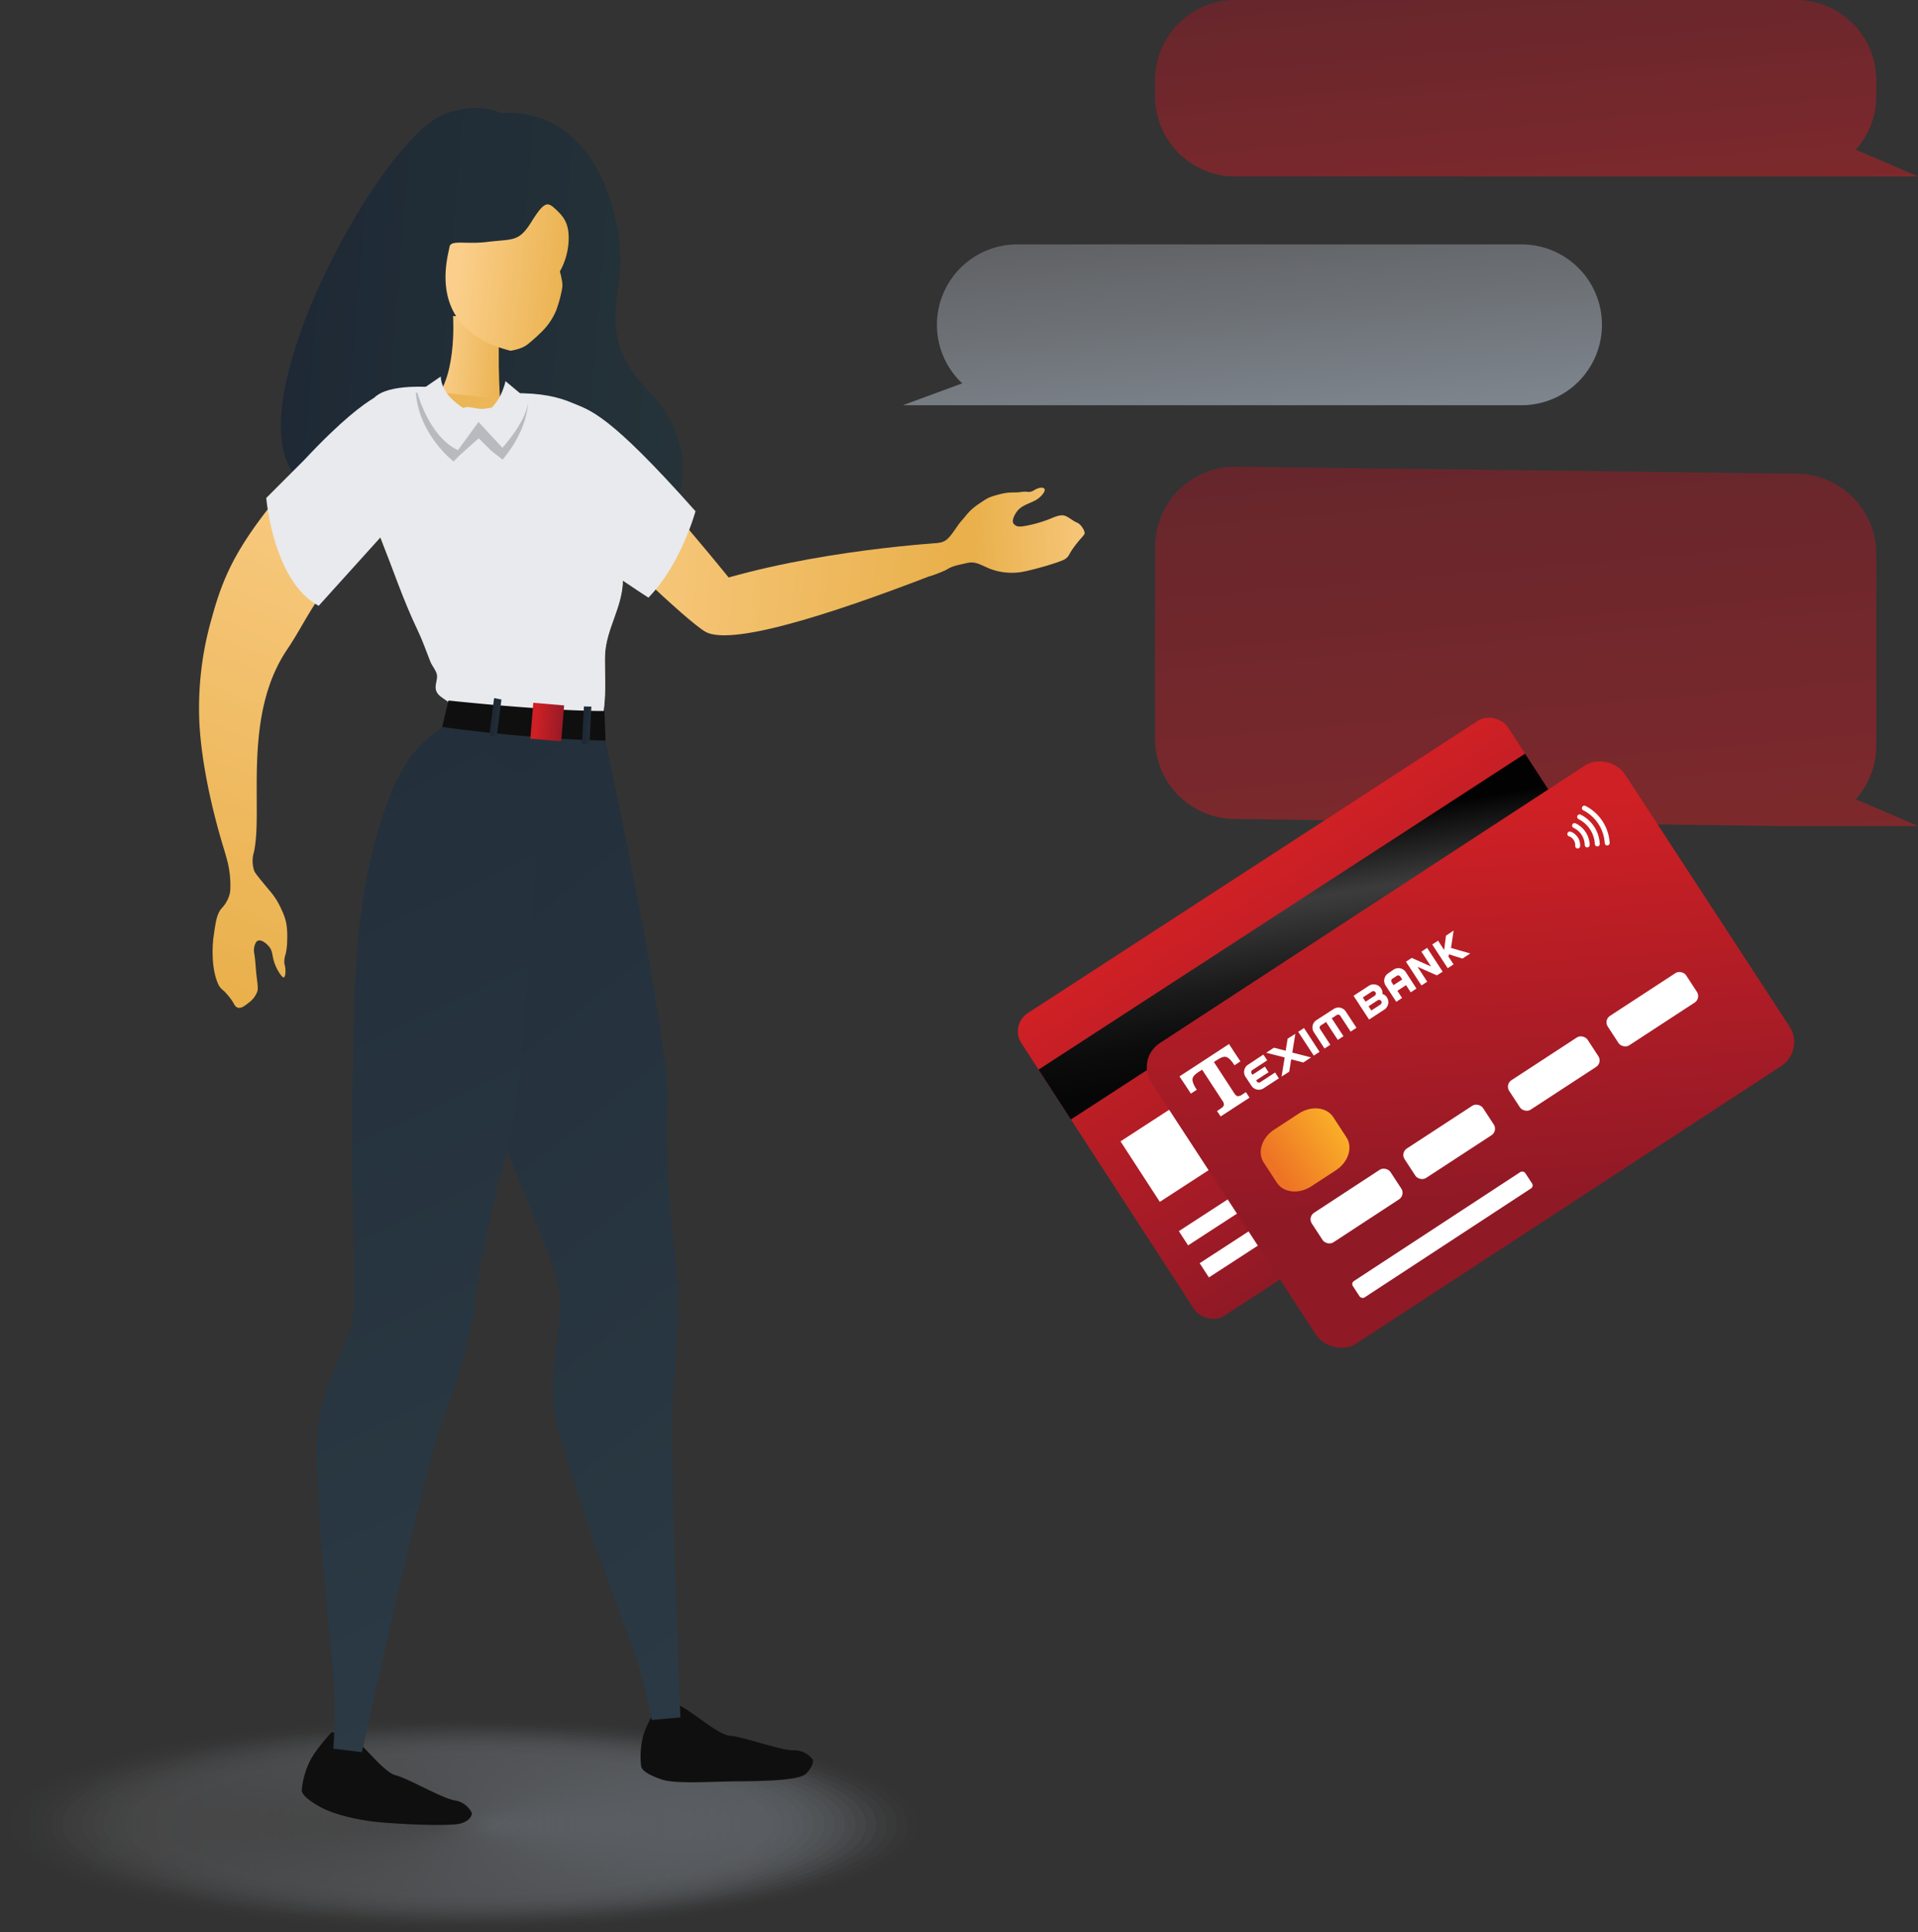 <?xml version="1.0" encoding="UTF-8"?> <svg xmlns="http://www.w3.org/2000/svg" xmlns:xlink="http://www.w3.org/1999/xlink" viewBox="0 0 817.96 823.92"><rect x="0" y="0" width="817.96" height="823.92" fill="#333333" stroke="none"/><defs><style>.cls-1{opacity:0.5;}.cls-2{fill:url(#linear-gradient);}.cls-3{fill:url(#linear-gradient-2);}.cls-4{fill:url(#linear-gradient-3);}.cls-5{fill:url(#linear-gradient-4);}.cls-6{fill:url(#linear-gradient-5);}.cls-7{fill:#fff;}.cls-8{fill:url(#linear-gradient-6);}.cls-9{fill:url(#linear-gradient-7);}.cls-10{opacity:0.25;}.cls-11{opacity:0;fill:url(#linear-gradient-8);}.cls-12{opacity:0.02;fill:url(#linear-gradient-9);}.cls-13{opacity:0.05;fill:url(#linear-gradient-10);}.cls-14{opacity:0.07;fill:url(#linear-gradient-11);}.cls-15{opacity:0.1;fill:url(#linear-gradient-12);}.cls-16{opacity:0.12;fill:url(#linear-gradient-13);}.cls-17{opacity:0.15;fill:url(#linear-gradient-14);}.cls-18{opacity:0.17;fill:url(#linear-gradient-15);}.cls-19{opacity:0.2;fill:url(#linear-gradient-16);}.cls-20{opacity:0.22;fill:url(#linear-gradient-17);}.cls-21{opacity:0.24;fill:url(#linear-gradient-18);}.cls-22{opacity:0.27;fill:url(#linear-gradient-19);}.cls-23{opacity:0.29;fill:url(#linear-gradient-20);}.cls-24{opacity:0.32;fill:url(#linear-gradient-21);}.cls-25{opacity:0.34;fill:url(#linear-gradient-22);}.cls-26{opacity:0.37;fill:url(#linear-gradient-23);}.cls-27{opacity:0.39;fill:url(#linear-gradient-24);}.cls-28{opacity:0.41;fill:url(#linear-gradient-25);}.cls-29{opacity:0.44;fill:url(#linear-gradient-26);}.cls-30{opacity:0.46;fill:url(#linear-gradient-27);}.cls-31{opacity:0.49;fill:url(#linear-gradient-28);}.cls-32{opacity:0.51;fill:url(#linear-gradient-29);}.cls-33{opacity:0.54;fill:url(#linear-gradient-30);}.cls-34{opacity:0.56;fill:url(#linear-gradient-31);}.cls-35{opacity:0.59;fill:url(#linear-gradient-32);}.cls-36{opacity:0.61;fill:url(#linear-gradient-33);}.cls-37{opacity:0.63;fill:url(#linear-gradient-34);}.cls-38{opacity:0.66;fill:url(#linear-gradient-35);}.cls-39{opacity:0.68;fill:url(#linear-gradient-36);}.cls-40{opacity:0.71;fill:url(#linear-gradient-37);}.cls-41{opacity:0.73;fill:url(#linear-gradient-38);}.cls-42{opacity:0.76;fill:url(#linear-gradient-39);}.cls-43{opacity:0.78;fill:url(#linear-gradient-40);}.cls-44{opacity:0.8;fill:url(#linear-gradient-41);}.cls-45{opacity:0.83;fill:url(#linear-gradient-42);}.cls-46{opacity:0.85;fill:url(#linear-gradient-43);}.cls-47{opacity:0.88;fill:url(#linear-gradient-44);}.cls-48{opacity:0.9;fill:url(#linear-gradient-45);}.cls-49{opacity:0.93;fill:url(#linear-gradient-46);}.cls-50{opacity:0.95;fill:url(#linear-gradient-47);}.cls-51{opacity:0.98;fill:url(#linear-gradient-48);}.cls-52{fill:url(#linear-gradient-49);}.cls-53{fill:url(#linear-gradient-50);}.cls-54{fill:url(#linear-gradient-51);}.cls-55{fill:#100f0f;}.cls-56{fill:url(#linear-gradient-52);}.cls-57{fill:url(#linear-gradient-53);}.cls-58{fill:url(#linear-gradient-54);}.cls-59{fill:url(#linear-gradient-55);}.cls-60{fill:url(#linear-gradient-56);}.cls-61{fill:url(#linear-gradient-57);}.cls-62{fill:#e8eaee;}.cls-63{fill:url(#linear-gradient-58);}.cls-64{fill:url(#linear-gradient-59);}.cls-65{fill:url(#linear-gradient-60);}.cls-66{fill:url(#linear-gradient-61);}.cls-67{fill:url(#linear-gradient-62);}.cls-68{fill:#b7babe;}</style><linearGradient id="linear-gradient" x1="639.39" y1="150.39" x2="659.84" y2="387.25" gradientUnits="userSpaceOnUse"><stop offset="0" stop-color="#901926"></stop><stop offset="1" stop-color="#cf2025"></stop></linearGradient><linearGradient id="linear-gradient-2" x1="647.4" y1="-32.36" x2="658.91" y2="100.98" xlink:href="#linear-gradient"></linearGradient><linearGradient id="linear-gradient-3" x1="527.41" y1="77.04" x2="537.42" y2="192.96" gradientUnits="userSpaceOnUse"><stop offset="0" stop-color="#808184"></stop><stop offset="1" stop-color="#d1e1f2"></stop></linearGradient><linearGradient id="linear-gradient-4" x1="-3686.09" y1="5593.76" x2="-3532.23" y2="5593.76" gradientTransform="translate(6169.93 4043.38) rotate(90)" xlink:href="#linear-gradient"></linearGradient><linearGradient id="linear-gradient-5" x1="-13.82" y1="2000.34" x2="41.85" y2="1875" gradientTransform="translate(580.85 2317.23) rotate(179.87)" gradientUnits="userSpaceOnUse"><stop offset="0.27" stop-color="#060606"></stop><stop offset="0.4" stop-color="#0c0c0c"></stop><stop offset="0.55" stop-color="#1b1b1b"></stop><stop offset="0.73" stop-color="#363636"></stop><stop offset="0.77" stop-color="#3c3c3c"></stop><stop offset="1" stop-color="#020202"></stop></linearGradient><linearGradient id="linear-gradient-6" x1="26.8" y1="2055.28" x2="107.25" y2="1908.11" gradientTransform="translate(570.24 -1550.54)" xlink:href="#linear-gradient"></linearGradient><linearGradient id="linear-gradient-7" x1="-42.1" y1="1995.71" x2="-6.67" y2="1995.71" gradientTransform="matrix(0.84, -0.55, 0.55, 0.84, -513.91, -1194.17)" gradientUnits="userSpaceOnUse"><stop offset="0" stop-color="#ee7324"></stop><stop offset="1" stop-color="#fab329"></stop></linearGradient><linearGradient id="linear-gradient-8" x1="0" y1="777.99" x2="395.87" y2="777.99" xlink:href="#linear-gradient-3"></linearGradient><linearGradient id="linear-gradient-9" x1="4.43" y1="777.99" x2="391.43" y2="777.99" xlink:href="#linear-gradient-3"></linearGradient><linearGradient id="linear-gradient-10" x1="8.87" y1="777.99" x2="387" y2="777.99" xlink:href="#linear-gradient-3"></linearGradient><linearGradient id="linear-gradient-11" x1="13.3" y1="777.99" x2="382.56" y2="777.99" xlink:href="#linear-gradient-3"></linearGradient><linearGradient id="linear-gradient-12" x1="17.74" y1="777.99" x2="378.13" y2="777.99" xlink:href="#linear-gradient-3"></linearGradient><linearGradient id="linear-gradient-13" x1="22.17" y1="777.99" x2="373.69" y2="777.99" xlink:href="#linear-gradient-3"></linearGradient><linearGradient id="linear-gradient-14" x1="26.61" y1="777.99" x2="369.26" y2="777.99" xlink:href="#linear-gradient-3"></linearGradient><linearGradient id="linear-gradient-15" x1="31.04" y1="777.99" x2="364.83" y2="777.99" xlink:href="#linear-gradient-3"></linearGradient><linearGradient id="linear-gradient-16" x1="35.48" y1="777.99" x2="360.39" y2="777.99" xlink:href="#linear-gradient-3"></linearGradient><linearGradient id="linear-gradient-17" x1="39.91" y1="777.99" x2="355.96" y2="777.99" xlink:href="#linear-gradient-3"></linearGradient><linearGradient id="linear-gradient-18" x1="44.35" y1="777.99" x2="351.52" y2="777.99" xlink:href="#linear-gradient-3"></linearGradient><linearGradient id="linear-gradient-19" x1="48.78" y1="777.99" x2="347.09" y2="777.99" xlink:href="#linear-gradient-3"></linearGradient><linearGradient id="linear-gradient-20" x1="53.22" y1="777.99" x2="342.65" y2="777.99" xlink:href="#linear-gradient-3"></linearGradient><linearGradient id="linear-gradient-21" x1="57.65" y1="777.99" x2="338.22" y2="777.99" xlink:href="#linear-gradient-3"></linearGradient><linearGradient id="linear-gradient-22" x1="62.09" y1="777.99" x2="333.78" y2="777.99" xlink:href="#linear-gradient-3"></linearGradient><linearGradient id="linear-gradient-23" x1="66.52" y1="777.99" x2="329.35" y2="777.99" xlink:href="#linear-gradient-3"></linearGradient><linearGradient id="linear-gradient-24" x1="70.96" y1="777.99" x2="324.91" y2="777.99" xlink:href="#linear-gradient-3"></linearGradient><linearGradient id="linear-gradient-25" x1="75.39" y1="777.99" x2="320.48" y2="777.99" xlink:href="#linear-gradient-3"></linearGradient><linearGradient id="linear-gradient-26" x1="79.83" y1="777.99" x2="316.04" y2="777.99" xlink:href="#linear-gradient-3"></linearGradient><linearGradient id="linear-gradient-27" x1="84.26" y1="777.99" x2="311.61" y2="777.99" xlink:href="#linear-gradient-3"></linearGradient><linearGradient id="linear-gradient-28" x1="88.7" y1="777.99" x2="307.17" y2="777.99" xlink:href="#linear-gradient-3"></linearGradient><linearGradient id="linear-gradient-29" x1="93.13" y1="777.99" x2="302.74" y2="777.99" xlink:href="#linear-gradient-3"></linearGradient><linearGradient id="linear-gradient-30" x1="97.57" y1="777.99" x2="298.3" y2="777.99" xlink:href="#linear-gradient-3"></linearGradient><linearGradient id="linear-gradient-31" x1="102" y1="777.99" x2="293.87" y2="777.99" xlink:href="#linear-gradient-3"></linearGradient><linearGradient id="linear-gradient-32" x1="106.43" y1="777.99" x2="289.43" y2="777.99" xlink:href="#linear-gradient-3"></linearGradient><linearGradient id="linear-gradient-33" x1="110.87" y1="777.99" x2="285" y2="777.99" xlink:href="#linear-gradient-3"></linearGradient><linearGradient id="linear-gradient-34" x1="115.3" y1="777.99" x2="280.56" y2="777.99" xlink:href="#linear-gradient-3"></linearGradient><linearGradient id="linear-gradient-35" x1="119.74" y1="777.99" x2="276.13" y2="777.99" xlink:href="#linear-gradient-3"></linearGradient><linearGradient id="linear-gradient-36" x1="124.17" y1="777.99" x2="271.7" y2="777.99" xlink:href="#linear-gradient-3"></linearGradient><linearGradient id="linear-gradient-37" x1="128.61" y1="777.99" x2="267.26" y2="777.99" xlink:href="#linear-gradient-3"></linearGradient><linearGradient id="linear-gradient-38" x1="133.04" y1="777.99" x2="262.83" y2="777.99" xlink:href="#linear-gradient-3"></linearGradient><linearGradient id="linear-gradient-39" x1="137.48" y1="777.99" x2="258.39" y2="777.99" xlink:href="#linear-gradient-3"></linearGradient><linearGradient id="linear-gradient-40" x1="141.91" y1="777.99" x2="253.96" y2="777.99" xlink:href="#linear-gradient-3"></linearGradient><linearGradient id="linear-gradient-41" x1="146.35" y1="777.99" x2="249.52" y2="777.99" xlink:href="#linear-gradient-3"></linearGradient><linearGradient id="linear-gradient-42" x1="150.78" y1="777.99" x2="245.09" y2="777.99" xlink:href="#linear-gradient-3"></linearGradient><linearGradient id="linear-gradient-43" x1="155.22" y1="777.99" x2="240.65" y2="777.99" xlink:href="#linear-gradient-3"></linearGradient><linearGradient id="linear-gradient-44" x1="159.65" y1="777.99" x2="236.22" y2="777.99" xlink:href="#linear-gradient-3"></linearGradient><linearGradient id="linear-gradient-45" x1="164.09" y1="777.99" x2="231.78" y2="777.99" xlink:href="#linear-gradient-3"></linearGradient><linearGradient id="linear-gradient-46" x1="168.52" y1="777.99" x2="227.35" y2="777.99" xlink:href="#linear-gradient-3"></linearGradient><linearGradient id="linear-gradient-47" x1="172.96" y1="777.99" x2="222.91" y2="777.99" xlink:href="#linear-gradient-3"></linearGradient><linearGradient id="linear-gradient-48" x1="177.39" y1="777.99" x2="218.48" y2="777.99" xlink:href="#linear-gradient-3"></linearGradient><linearGradient id="linear-gradient-49" x1="181.83" y1="777.99" x2="214.04" y2="777.99" xlink:href="#linear-gradient-3"></linearGradient><linearGradient id="linear-gradient-50" x1="-3255.85" y1="9938.4" x2="-2999.09" y2="9938.4" gradientTransform="matrix(0.32, -0.94, -0.85, -0.35, 9559.61, 832.56)" gradientUnits="userSpaceOnUse"><stop offset="0" stop-color="#e9b04b"></stop><stop offset="1" stop-color="#fbcf8b"></stop></linearGradient><linearGradient id="linear-gradient-51" x1="1032.93" y1="680.48" x2="1223.1" y2="680.48" gradientTransform="matrix(-0.9, -0.08, -0.08, 1, 1280.53, -439.9)" gradientUnits="userSpaceOnUse"><stop offset="0" stop-color="#253339"></stop><stop offset="1" stop-color="#1e2935"></stop></linearGradient><linearGradient id="linear-gradient-52" x1="-10409.23" y1="298.39" x2="-10917.46" y2="-870.53" gradientTransform="matrix(0.8, -0.16, 0.16, 0.98, 8886.77, -747.99)" gradientUnits="userSpaceOnUse"><stop offset="0" stop-color="#364851"></stop><stop offset="1" stop-color="#1e2935"></stop></linearGradient><linearGradient id="linear-gradient-53" x1="-11895.15" y1="-406.48" x2="-12389.36" y2="-1543.15" gradientTransform="matrix(0.81, 0.03, -0.08, 0.99, 10020.97, 1971.85)" xlink:href="#linear-gradient-52"></linearGradient><linearGradient id="linear-gradient-54" x1="895.87" y1="745.05" x2="822.84" y2="734.78" gradientTransform="matrix(-0.9, -0.08, -0.08, 1, 1280.53, -439.9)" xlink:href="#linear-gradient-50"></linearGradient><linearGradient id="linear-gradient-55" x1="902.73" y1="751.59" x2="1100.67" y2="751.59" gradientTransform="matrix(-0.9, -0.08, -0.08, 1, 1280.53, -439.9)" xlink:href="#linear-gradient-50"></linearGradient><linearGradient id="linear-gradient-56" x1="1120.01" y1="700.76" x2="1154.64" y2="700.76" gradientTransform="matrix(-0.9, -0.08, -0.08, 1, 1280.53, -439.9)" xlink:href="#linear-gradient-50"></linearGradient><linearGradient id="linear-gradient-57" x1="1176.61" y1="681.61" x2="1048.09" y2="858.21" gradientTransform="matrix(-0.9, -0.08, -0.08, 1, 1280.53, -439.9)" xlink:href="#linear-gradient-50"></linearGradient><linearGradient id="linear-gradient-58" x1="1086.43" y1="846.3" x2="1091.33" y2="846.3" gradientTransform="matrix(-0.9, -0.08, -0.08, 1, 1280.53, -439.9)" xlink:href="#linear-gradient"></linearGradient><linearGradient id="linear-gradient-59" x1="-1590.62" y1="-594.39" x2="-1575.09" y2="-594.39" gradientTransform="matrix(-3.24, -0.45, -0.39, 3.37, -5139.57, 1405.34)" xlink:href="#linear-gradient-50"></linearGradient><linearGradient id="linear-gradient-60" x1="1080.24" y1="841.75" x2="1094.87" y2="841.75" gradientTransform="matrix(-0.9, -0.08, -0.08, 1, 1280.53, -439.9)" xlink:href="#linear-gradient"></linearGradient><linearGradient id="linear-gradient-61" x1="1067.01" y1="841.64" x2="1070.92" y2="841.64" xlink:href="#linear-gradient-51"></linearGradient><linearGradient id="linear-gradient-62" x1="1109.82" y1="841.88" x2="1114.19" y2="841.88" xlink:href="#linear-gradient-51"></linearGradient></defs><title>Tx_Uredicheski_SMS_tranzakcii_s_karta</title><g id="Layer_2" data-name="Layer 2"><g id="Layer_1-2" data-name="Layer 1"><g class="cls-1"><path class="cls-2" d="M791.42,340.82A34.14,34.14,0,0,0,800.17,318v-81.7A34.26,34.26,0,0,0,765.91,202l-239.07-3a34.26,34.26,0,0,0-34.26,34.26V315a34.26,34.26,0,0,0,34.26,34.26l233.8,3H818Z"></path><path class="cls-3" d="M791.42,63.82A34.14,34.14,0,0,0,800.17,41v-6.7A34.26,34.26,0,0,0,765.91,0H526.84a34.26,34.26,0,0,0-34.26,34.26V41a34.26,34.26,0,0,0,34.26,34.26H818Z"></path><path class="cls-4" d="M648.91,104.22H433.84a34.26,34.26,0,0,0-34.26,34.26h0a34.19,34.19,0,0,0,10.79,25l-25.28,9.31H648.91a34.26,34.26,0,0,0,34.26-34.26h0A34.26,34.26,0,0,0,648.91,104.22Z"></path></g><rect class="cls-5" x="452.46" y="357.28" width="247.4" height="153.86" rx="9.24" ry="9.24" transform="translate(1295.87 484.57) rotate(147)"></rect><rect class="cls-6" x="429.84" y="386.71" width="247.4" height="25.34" transform="translate(1235.3 432.84) rotate(147)"></rect><rect class="cls-7" x="556.26" y="396.7" width="129.52" height="30.77" transform="translate(1366.28 419.45) rotate(147)"></rect><rect class="cls-7" x="479.53" y="461.55" width="83.27" height="30.77" transform="translate(1218 593.07) rotate(147)"></rect><rect class="cls-7" x="490.83" y="477.58" width="171.96" height="7.24" transform="translate(1322.65 570.61) rotate(147)"></rect><rect class="cls-7" x="502.53" y="500.79" width="136.91" height="7.24" transform="translate(1324.58 616.46) rotate(147)"></rect><rect id="SVGID" class="cls-8" x="506.63" y="373.22" width="240.95" height="153.07" rx="12.16" ry="12.16" transform="translate(-143.86 415.93) rotate(-33.14)"></rect><path class="cls-7" d="M669.12,356.6a4.16,4.16,0,0,1,1.11.62,4,4,0,0,1,.89,1,4,4,0,0,1,.66,2.47,1,1,0,1,0,2.09.13,6,6,0,0,0-.19-1.92,6.07,6.07,0,0,0-.81-1.83,6.28,6.28,0,0,0-1.34-1.47,5.93,5.93,0,0,0-1.68-.94,1,1,0,0,0-.73,2"></path><path class="cls-7" d="M671.06,353a8.37,8.37,0,0,1,4.79,7.34,1,1,0,0,0,2.09-.06,10.47,10.47,0,0,0-6-9.17,1,1,0,0,0-.89,1.89"></path><path class="cls-7" d="M673.15,349.27a12.64,12.64,0,0,1,7,10.67,1,1,0,0,0,2.09-.11,14.76,14.76,0,0,0-8.11-12.43,1,1,0,0,0-.94,1.87"></path><path class="cls-7" d="M675.23,345.53a16.95,16.95,0,0,1,9.14,14,1,1,0,0,0,2.09-.12,19,19,0,0,0-10.27-15.74,1,1,0,0,0-1,1.86"></path><path class="cls-9" d="M574.22,485c2.81,4.3.81,10.58-4.47,14l-10.57,6.9c-5.27,3.44-11.82,2.74-14.63-1.56l-5.63-8.63c-2.81-4.3-.82-10.58,4.46-14l10.57-6.9c5.27-3.44,11.83-2.74,14.64,1.56Z"></path><path class="cls-7" d="M521.34,469.42l-8.67-13.28-1.58,1c-1.48,1-2.32,1.89-2.5,2.76s.2,2.14,1.15,3.79l.66,1-2.54,1.66-2.2-3.37L503,459l10.56-6.89,10.57-6.91,2.65,4.07L529,452.6l-2.54,1.66-.67-1c-1.13-1.54-2.13-2.39-3-2.58s-2,.21-3.54,1.18l-1.57,1,8.67,13.29c.52.79,1,1.22,1.49,1.29a3.51,3.51,0,0,0,2.06-.79l1.44-.94,1.54,2.36-6.15,4-6.16,4L519,473.77l1.41-.93c.89-.58,1.4-1.09,1.52-1.55A2.55,2.55,0,0,0,521.34,469.42Z"></path><path class="cls-7" d="M589.54,423.83a3.64,3.64,0,0,0-.34-2l-.25-.38a3.65,3.65,0,0,0-2.36-1.61,3.7,3.7,0,0,0-2.81.52l-6.54,4.27,6.62,10.13,6.53-4.26a3.76,3.76,0,0,0,1.09-5.18l-.22-.33h0A3.74,3.74,0,0,0,589.54,423.83Zm-8.35,1.52,3.9-2.55a1.08,1.08,0,0,1,1.49.32l.08.14.09.13,0,0,0,.07a1.08,1.08,0,0,1-.47,1.13l-3.9,2.55Zm7.54,3-3.91,2.55c0-.06-.76-1.16-.76-1.16l-.41-.65,3.9-2.55a1.08,1.08,0,0,1,1.3.1l.19.22A1.07,1.07,0,0,1,588.73,428.32Z"></path><path class="cls-7" d="M616.65,399l-.77,6.13-2.59-4-2.49,1.62,6.6,10.11,2.49-1.63-2.18-3.33s.23-.86.25-.95l5.71,1.82,3.33-2.18-8.2-2.36c0-.09,1.12-7.41,1.12-7.41Z"></path><path class="cls-7" d="M604.06,421.54l-4.54-7a3.74,3.74,0,0,0-5.18-1.09L592,415.06a3.76,3.76,0,0,0-1.09,5.18l4.54,6.95,2.48-1.63-2-3.06,3.7-2.41,2,3.06ZM598,417.67l-3.7,2.41-.82-1.25a1.07,1.07,0,0,1-.15-.8,1.09,1.09,0,0,1,.46-.68l1.91-1.24a1.07,1.07,0,0,1,1.48.31Z"></path><path class="cls-7" d="M561.41,435a3.72,3.72,0,0,0-1.61,2.36,3.66,3.66,0,0,0,.53,2.81l4.53,6.95,2.47-1.61-4.39-6.74a1.09,1.09,0,0,1-.14-.81,1,1,0,0,1,.46-.67l2.26-1.48,5,7.62,2.42-1.58-5-7.62,2.15-1.41a1.09,1.09,0,0,1,.81-.14,1,1,0,0,1,.67.46L576,439.9l2.49-1.62-4.54-6.94a3.73,3.73,0,0,0-5.17-1.09Z"></path><path class="cls-7" d="M549.13,442.92s-.8,4.92-.84,5.14l-5-1.3-3.3,2.16,7.88,2-1.33,8.15L549.8,457s.82-5,.85-5.26l5.17,1.33,3.3-2.16-8-2.06,1.3-8Z"></path><path class="cls-7" d="M532.26,454a3.7,3.7,0,0,0-1.62,2.36,3.74,3.74,0,0,0,.53,2.82L533.7,463a3.74,3.74,0,0,0,5.17,1.08l6.53-4.26-1.61-2.48-6.32,4.13a1.09,1.09,0,0,1-.81.14,1,1,0,0,1-.67-.46l-.3-.46,5.31-3.47-1.56-2.38-5.31,3.47-.35-.54a1,1,0,0,1-.15-.81,1,1,0,0,1,.46-.67l6.32-4.13-1.62-2.48Z"></path><rect class="cls-7" x="556.7" y="438.25" width="2.95" height="12.13" transform="translate(-152.1 377.36) rotate(-33.14)"></rect><polygon class="cls-7" points="615.24 414.32 615.23 414.32 608.62 404.19 606.17 405.8 610.3 412.14 602.05 408.48 602.05 408.48 602.05 408.48 599.59 410.09 606.2 420.22 608.66 418.61 604.52 412.27 612.78 415.92 612.78 415.93 615.24 414.32 615.24 414.32 615.24 414.32"></polygon><rect class="cls-7" x="567.99" y="523.06" width="87.56" height="8.3" rx="1.51" ry="1.51" transform="matrix(0.84, -0.55, 0.55, 0.84, -188.7, 420.14)"></rect><rect class="cls-7" x="555.31" y="507.38" width="39.93" height="15" rx="3.29" ry="3.29" transform="matrix(0.84, -0.55, 0.55, 0.84, -187.89, 398.19)"></rect><rect class="cls-7" x="598.06" y="479.47" width="39.93" height="15" rx="3.29" ry="3.29" transform="translate(-165.69 417.02) rotate(-33.14)"></rect><rect class="cls-7" x="642.67" y="450.35" width="39.93" height="15" rx="3.29" ry="3.29" transform="translate(-142.52 436.67) rotate(-33.14)"></rect><rect class="cls-7" x="684.7" y="422.91" width="39.93" height="15" rx="3.29" ry="3.29" transform="translate(-120.68 455.18) rotate(-33.14)"></rect><g class="cls-10"><ellipse id="_Path_" data-name="&lt;Path&gt;" class="cls-11" cx="197.93" cy="777.99" rx="197.93" ry="45.93"></ellipse><path class="cls-12" d="M391.43,778c0,24.8-86.63,44.9-193.5,44.9S4.43,802.79,4.43,778s86.64-44.9,193.5-44.9S391.43,753.19,391.43,778Z"></path><ellipse class="cls-13" cx="197.93" cy="777.99" rx="189.06" ry="43.87"></ellipse><path class="cls-14" d="M382.56,778c0,23.66-82.66,42.84-184.63,42.84S13.3,801.65,13.3,778,96,735.15,197.93,735.15,382.56,754.33,382.56,778Z"></path><path class="cls-15" d="M378.13,778c0,23.09-80.68,41.81-180.2,41.81S17.74,801.08,17.74,778s80.68-41.81,180.19-41.81S378.13,754.9,378.13,778Z"></path><ellipse class="cls-16" cx="197.93" cy="777.99" rx="175.76" ry="40.78"></ellipse><path class="cls-17" d="M369.26,778c0,22-76.7,39.75-171.33,39.75S26.61,799.94,26.61,778s76.7-39.76,171.32-39.76S369.26,756,369.26,778Z"></path><ellipse class="cls-18" cx="197.93" cy="777.99" rx="166.89" ry="38.73"></ellipse><path class="cls-19" d="M360.39,778c0,20.82-72.73,37.7-162.46,37.7S35.48,798.81,35.48,778s72.73-37.7,162.45-37.7S360.39,757.17,360.39,778Z"></path><path class="cls-20" d="M356,778c0,20.25-70.75,36.67-158,36.67s-158-16.42-158-36.67,70.75-36.67,158-36.67S356,757.74,356,778Z"></path><path class="cls-21" d="M351.52,778c0,19.68-68.76,35.64-153.59,35.64S44.35,797.67,44.35,778s68.76-35.64,153.58-35.64S351.52,758.31,351.52,778Z"></path><ellipse class="cls-22" cx="197.93" cy="777.99" rx="149.15" ry="34.61"></ellipse><path class="cls-23" d="M342.65,778c0,18.54-64.79,33.58-144.72,33.58S53.22,796.53,53.22,778,118,744.41,197.93,744.41,342.65,759.44,342.65,778Z"></path><path class="cls-24" d="M338.22,778c0,18-62.81,32.55-140.29,32.55S57.65,796,57.65,778s62.81-32.55,140.28-32.55S338.22,760,338.22,778Z"></path><path class="cls-25" d="M333.78,778c0,17.41-60.82,31.52-135.85,31.52S62.09,795.4,62.09,778s60.82-31.52,135.84-31.52S333.78,760.58,333.78,778Z"></path><path class="cls-26" d="M329.35,778c0,16.84-58.84,30.49-131.42,30.49S66.52,794.83,66.52,778s58.84-30.49,131.41-30.49S329.35,761.15,329.35,778Z"></path><ellipse class="cls-27" cx="197.93" cy="777.99" rx="126.98" ry="29.46"></ellipse><path class="cls-28" d="M320.48,778c0,15.7-54.87,28.43-122.55,28.43S75.39,793.69,75.39,778s54.87-28.44,122.54-28.44S320.48,762.28,320.48,778Z"></path><path class="cls-29" d="M316,778c0,15.13-52.88,27.4-118.11,27.4S79.83,793.12,79.83,778s52.87-27.41,118.1-27.41S316,762.85,316,778Z"></path><path class="cls-30" d="M311.61,778c0,14.57-50.89,26.38-113.68,26.38S84.26,792.56,84.26,778s50.89-26.38,113.67-26.38S311.61,763.42,311.61,778Z"></path><ellipse class="cls-31" cx="197.93" cy="777.99" rx="109.24" ry="25.35"></ellipse><path class="cls-32" d="M302.74,778c0,13.43-46.92,24.32-104.81,24.32S93.13,791.42,93.13,778s46.92-24.32,104.8-24.32S302.74,764.56,302.74,778Z"></path><path class="cls-33" d="M298.3,778c0,12.86-44.93,23.29-100.37,23.29S97.57,790.85,97.57,778,142.5,754.7,197.93,754.7,298.3,765.13,298.3,778Z"></path><path class="cls-34" d="M293.87,778c0,12.29-43,22.26-95.94,22.26S102,790.28,102,778s42.95-22.26,95.93-22.26S293.87,765.69,293.87,778Z"></path><path class="cls-35" d="M289.43,778c0,11.72-41,21.23-91.5,21.23s-91.5-9.51-91.5-21.23,41-21.23,91.5-21.23S289.43,766.26,289.43,778Z"></path><ellipse class="cls-36" cx="197.93" cy="777.99" rx="87.07" ry="20.2"></ellipse><path class="cls-37" d="M280.56,778c0,10.59-37,19.17-82.63,19.17S115.3,788.58,115.3,778s37-19.18,82.63-19.18S280.56,767.4,280.56,778Z"></path><path class="cls-38" d="M276.13,778c0,10-35,18.14-78.2,18.14S119.74,788,119.74,778s35-18.15,78.19-18.15S276.13,768,276.13,778Z"></path><path class="cls-39" d="M271.7,778c0,9.45-33,17.11-73.77,17.11s-73.76-7.66-73.76-17.11,33-17.12,73.76-17.12S271.7,768.54,271.7,778Z"></path><path class="cls-40" d="M267.26,778c0,8.88-31,16.09-69.33,16.09s-69.32-7.21-69.32-16.09,31-16.09,69.32-16.09S267.26,769.1,267.26,778Z"></path><path class="cls-41" d="M262.83,778c0,8.31-29.06,15.06-64.9,15.06S133,786.3,133,778s29.06-15.06,64.89-15.06S262.83,769.67,262.83,778Z"></path><path class="cls-42" d="M258.39,778c0,7.75-27.07,14-60.46,14s-60.45-6.28-60.45-14,27.07-14,60.45-14S258.39,770.24,258.39,778Z"></path><path class="cls-43" d="M254,778c0,7.18-25.09,13-56,13s-56-5.82-56-13,25.08-13,56-13S254,770.81,254,778Z"></path><path class="cls-44" d="M249.52,778c0,6.61-23.09,12-51.59,12s-51.58-5.36-51.58-12,23.09-12,51.58-12S249.52,771.38,249.52,778Z"></path><path class="cls-45" d="M245.09,778c0,6-21.11,10.94-47.16,10.94S150.78,784,150.78,778s21.11-10.94,47.15-10.94S245.09,772,245.09,778Z"></path><path class="cls-46" d="M240.65,778c0,5.47-19.12,9.91-42.72,9.91s-42.71-4.44-42.71-9.91,19.12-9.91,42.71-9.91S240.65,772.51,240.65,778Z"></path><path class="cls-47" d="M236.22,778c0,4.9-17.14,8.88-38.29,8.88s-38.28-4-38.28-8.88,17.14-8.88,38.28-8.88S236.22,773.08,236.22,778Z"></path><path class="cls-48" d="M231.78,778c0,4.34-15.15,7.85-33.85,7.85s-33.84-3.51-33.84-7.85,15.15-7.86,33.84-7.86S231.78,773.65,231.78,778Z"></path><path class="cls-49" d="M227.35,778c0,3.77-13.17,6.82-29.42,6.82s-29.41-3-29.41-6.82,13.17-6.83,29.41-6.83S227.35,774.22,227.35,778Z"></path><path class="cls-50" d="M222.91,778c0,3.2-11.18,5.79-25,5.79s-25-2.59-25-5.79,11.18-5.8,25-5.8S222.91,774.79,222.91,778Z"></path><path class="cls-51" d="M218.48,778c0,2.63-9.2,4.77-20.55,4.77s-20.54-2.14-20.54-4.77,9.2-4.77,20.54-4.77S218.48,775.36,218.48,778Z"></path><path id="_Path_2" data-name="&lt;Path&gt;" class="cls-52" d="M214,778c0,2.06-7.21,3.74-16.11,3.74s-16.1-1.68-16.1-3.74,7.21-3.74,16.1-3.74S214,775.92,214,778Z"></path></g><path class="cls-53" d="M173.56,198.38c5.07,11.14-4.93,19.9-17.33,32.56-22.33,22.78-24.92,32.93-33.76,46-19.27,28.55-10.13,68.1-14.18,86.42a13.17,13.17,0,0,0,.13,8c.39,1,2.43,3.47,6.48,8.34a30.88,30.88,0,0,1,3.22,4.4,34,34,0,0,1,2,3.91,24.9,24.9,0,0,1,1.8,4.93,24.57,24.57,0,0,1,.55,4.65c.09,1.64,0,2.93,0,3.52a27.81,27.81,0,0,1-.66,5.75,10.2,10.2,0,0,0-.57,3.56c.07.92.25,1.06.39,2.06.23,1.64.12,4.09-.58,4.3s-2.51-2.6-3.45-4.76c-1.91-4.39-.92-6.13-3-8.54-1.21-1.4-3.36-3-4.71-2.3a2,2,0,0,0-.79.8,6.94,6.94,0,0,0-.63,4.8c.52,3.25.58,6.56,1,9.83.57,4.43.58,5.19.23,6.27a10.18,10.18,0,0,1-3.56,4.65c-1.65,1.32-3.26,2.61-4.77,2.14s-1.27-1.88-4.11-5.16a21.6,21.6,0,0,0-1.75-1.92,10.88,10.88,0,0,1-1.78-1.75,8.3,8.3,0,0,1-.69-1.23c-3.64-8.09-2-19.9-2-19.9.92-6.59,1.38-9.89,3.45-12.36a13.81,13.81,0,0,0,3.54-6.46,15.21,15.21,0,0,0,.22-2.63,42,42,0,0,0-1.62-12.31c-.27-1-1.1-3.81-1.1-3.81h0c0-.19-9.21-28.31-10.51-54.09a138.15,138.15,0,0,1,5.27-44.38c5.33-19.72,11.73-32.77,34.29-59.19,2.31-2.71,16.74-25.11,34.54-24.57C166.13,180.11,169.92,190.36,173.56,198.38Z"></path><path class="cls-54" d="M188.34,49.27c14.47-6.51,25.39-1.07,25.39-1.07,43.15-2.29,52.37,49.85,50.66,67.47s-6.86,31.4,12.22,51.05c22.73,23.41,15.28,51.83,2.12,61.19-5.7,4.06-13,6.92-20.68,8.92a152,152,0,0,1-27.78,4.22c-4.55.3-8.55.41-11.61.44h-1.42c-3.09,0-4.92-.07-4.92-.07.86-19-6.67-29.21-16.58-34.27h0a36.69,36.69,0,0,0-7.2-2.74h0a53.15,53.15,0,0,0-20.23-1.08c-8.7,1.14-15,4-14.2,5.82a47.94,47.94,0,0,1-13.31.69c-5.59-.58-9.92-2.47-13.16-5.4C97.83,177.47,160.53,61.8,188.34,49.27Z"></path><path class="cls-55" d="M289,727c5.09,1.68,17,12.86,22.41,13.18s21.75,6.37,27.11,6.19a9.93,9.93,0,0,1,8.18,4.08s.56,2.2-2.87,5.82-25.14,3.18-34.15,3.41-22.16.89-27.25-.79-8.7-3.71-9-5.7a34.81,34.81,0,0,1,1-13.41c1.62-5.27,6.32-13,6.32-13Z"></path><path class="cls-55" d="M149.51,740.24c4.64,2.53,14,15.55,19.24,16.79s20,10,25.31,10.74a9.46,9.46,0,0,1,7.18,5.42s0,3.31-5.33,4.51c-5.11,1.16-29.83.12-38.71-1.2S141,773,136.37,770.42s-7.76-5.14-7.67-7.15a35.25,35.25,0,0,1,3.81-13c2.69-4.9,8.92-11.64,8.92-11.64Z"></path><path class="cls-56" d="M188.58,310S186,418.84,200.29,453.18,234,532,238,547s-5.94,37.29-.72,59.43,21.21,65.57,30.44,90.5a217.39,217.39,0,0,1,10.2,36.52l12.25-1.11s-4.92-120.09-3-140.77,2.6-44.81,1.05-53.76-4.46-41.68-3.44-67.72-26.55-154.16-26.55-154.16Z"></path><path class="cls-57" d="M189.23,309.77c-4,3.63-14,7.24-22.69,29-16.6,41.86-15.08,86.24-16,116.08-1.45,46.15.47,54.93.57,101,0,15.4-15.33,35-15.93,57.65S139,681.78,141.57,708a212.91,212.91,0,0,1,.57,37.67l12.19,1.5s26-117.85,33.2-137.55,14-43,14.8-52.08,6.34-41.47,14-66.59S230,335.39,230,335.39Z"></path><path class="cls-58" d="M395.37,232s5.37.1,7.87-1.55,4.75-6.14,6.86-8.43,3-4.2,7.12-7,4.39-3,9-4.23,6.32-.52,9.32-1,3.07.69,5.6-.82,4.34-1.14,4.39-.14-1.54,3.2-4,4.54-6,2.2-7.82,4.72-2.22,4.63-1.26,5.45,1.48,1.46,5.85.52a56.23,56.23,0,0,0,9.52-2.82c1.85-.8,4.46-1.89,6.17-1.36s3.64,2.31,5.37,3,3.52,3.78,3.16,4.72-1.55,1.75-4.23,5.31-2.06,4-3.94,5.4S439,243.51,435.08,244a26.25,26.25,0,0,1-13-1.49c-4.22-1.77-6.1-3.28-9.82-2.4s-5.74,1.11-8.27,2.62a43.55,43.55,0,0,1-7.61,3Z"></path><path class="cls-59" d="M310.73,246.25S256.67,179.07,240.3,172s-8,30.21,4.82,44.81,47.47,47.71,55.56,52.5c12.12,7.2,64.48-11.32,102.9-26.38l3.93-11.85S356.55,233.33,310.73,246.25Z"></path><path class="cls-60" d="M213.73,177.78s-2.07-25.25-.38-41.3l-20.14-1.74s2.07,29.88-10.62,38C182.59,172.78,212,212.35,213.73,177.78Z"></path><path class="cls-61" d="M152.46,201.43c7,22.87,16.59,45.49,26.91,67,4.55,9.47,10.79,36.16,20.13,40.15,11.7,5,25.38,4.95,37.79,3.62,4.84-.52,12.3,5,16,1.21,6.7-6.81,4.1-27.14,4.74-35.29.78-10.08,6.88-18.83,7.49-29.32.73-12.61-4.28-17.47-9.18-27.48-6.64-13.55-2.22-36.57-13.52-47.43-6.52-6.28-18.76-3.85-26.86-4-14.49-.21-28.93-3.49-43.28-3.65C152.58,166,147.21,184.37,152.46,201.43Z"></path><path class="cls-62" d="M129.88,196c15.71-16.83,25.1-23.65,29.65-26.33,6.33-6.45,24.61-4.43,27-4.62s7.15,15.66,9.17,12.34,1.1-4.62,7.19-3.3,11.17-3,11.06,1,4.74-7.42,4.74-7.42c12.14-.16,19.47,1.62,25.36,4.14C251.65,175,259.4,176.1,296.6,218c0,0-6,22.36-20.07,36.85,0,0-4.77-3.07-10.94-7.25,0,.4,0,.81,0,1.23-.61,10.49-6.71,19.24-7.49,29.32-.64,8.15,2,28.48-4.74,35.29-3.72,3.77-11.18-2.94-16-2.42-12.41,1.33-26.09,2.59-37.79-2.41-3.54-1.51-5-4.73-7-7.75-1.68-2.53-5.39-3.33-6.5-6.16-1-2.46.85-5,.17-7.38-.49-1.75-2.05-3.49-2.75-5.27-1.74-4.39-3.28-8.91-5.33-13.17-6.13-12.77-10.69-26.35-15.91-39.72L135.9,258.34c-19.45-10.42-22.35-46-22.35-46Z"></path><path class="cls-63" d="M229.62,312.13a2.44,2.44,0,0,0,2,2.75,2.4,2.4,0,0,0,2.43-2.36,2.44,2.44,0,0,0-2-2.75A2.41,2.41,0,0,0,229.62,312.13Z"></path><path class="cls-64" d="M217.73,149.57s4.75-.64,7.32-2.76a76,76,0,0,0,5.77-5.14,27.71,27.71,0,0,0,6.37-9.3,54.27,54.27,0,0,0,2.58-9.62c.43-2.14-1-7-1-7a29.59,29.59,0,0,0,3.71-12.66c.37-7.21-1.65-10.26-5.23-13.6s-4.84-4.18-10.65,5.17c-5.37,8.64-7.8,7.17-18.75,8.5-9.62,1.18-15.77-1.15-16.2,2.34S180.89,140.29,217.73,149.57Z"></path><path class="cls-55" d="M257.77,303.17s-20.18.38-66.51-4.45L188.58,310a666,666,0,0,0,69.66,5.87Z"></path><polygon class="cls-65" points="226.18 314.99 239.33 316.12 240.58 300.81 227.43 299.68 226.18 314.99"></polygon><polygon class="cls-66" points="248.19 317.39 251.36 317.45 252.2 301.31 249.03 301.25 248.19 317.39"></polygon><polygon class="cls-67" points="208.69 313.7 211.81 314.3 213.84 298.29 210.72 297.69 208.69 313.7"></polygon><path class="cls-68" d="M204.14,186.89l-8.34,7.46-2.35,2.45s-14.77-11.3-16.08-29.28c1.14-.2,2.3-.4,3.47-.58,14.68,12.67,28.12,19.28,42.3,3.13.63.14,1.3.3,2,.48,0,0,.92,11.38-10.78,25.45l-4.73-3.67-5.49-5.44"></path><path class="cls-62" d="M215.58,162.53S213.41,174,204.33,177.4c0,0-15.89-5.72-16.36-16.85l-10,6.86s4.9,18.82,17.35,24.54l8.75-12,10.19,11s11.25-12.34,10.89-20.44Z"></path></g></g></svg> 